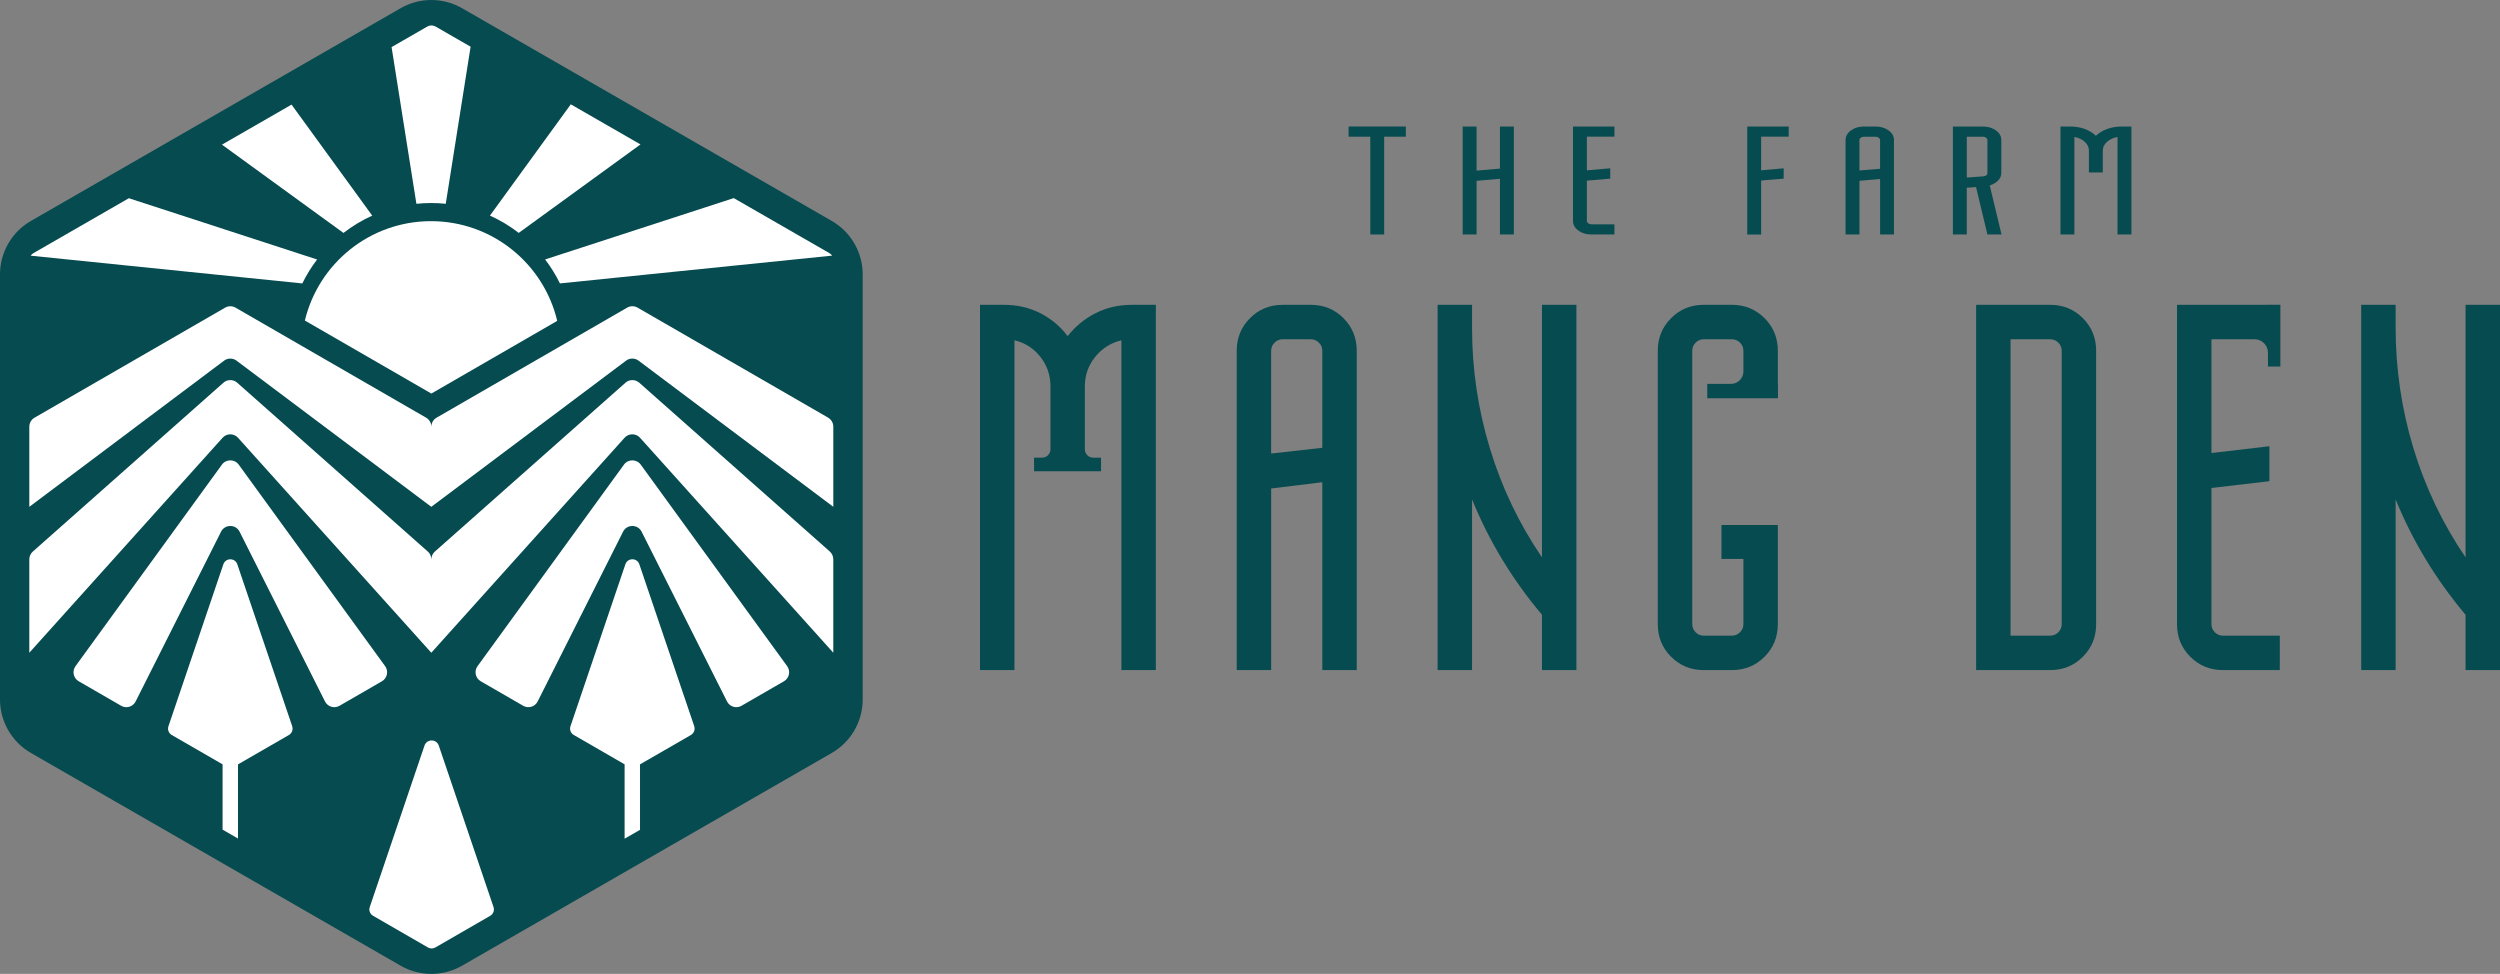 <?xml version="1.0" encoding="UTF-8"?> <svg xmlns="http://www.w3.org/2000/svg" id="Layer_2" data-name="Layer 2" viewBox="0 0 1254.27 488.6"><rect x="0" y="0" width="1254.27" height="488.6" fill="#808080" stroke="none"/><defs><style> .cls-1 { fill: #fff; } .cls-2 { fill: #064b50; } </style></defs><g id="Layer_1-2" data-name="Layer 1"><g><g><path class="cls-2" d="M432.82,350.93V137.68c0-11.08-5.92-21.31-15.52-26.84L231.85,4.13c-9.56-5.5-21.32-5.5-30.88,0L15.52,110.84c-9.6,5.52-15.52,15.76-15.52,26.84v213.25c0,11.08,5.92,21.31,15.52,26.84l185.45,106.71c9.56,5.5,21.32,5.5,30.88,0l185.45-106.71c9.6-5.52,15.52-15.76,15.52-26.84Z"></path><g><g><path class="cls-1" d="M241.19,341.8l21.3,12.3c2.59,1.5,5.92,.51,7.26-2.17l42.85-85.17c1.92-3.83,7.39-3.83,9.31,0,14.28,28.39,28.57,56.78,42.85,85.17,1.35,2.68,4.67,3.67,7.26,2.17l21.3-12.3c2.68-1.55,3.43-5.07,1.61-7.58-24.49-33.7-48.98-67.4-73.46-101.11-2.08-2.86-6.35-2.86-8.43,0-24.49,33.7-48.98,67.4-73.46,101.11-1.82,2.5-1.07,6.03,1.61,7.58Z"></path><path class="cls-1" d="M348.31,364.36c-9.18-27.09-18.36-54.18-27.55-81.26-1.13-3.34-5.86-3.34-7,0l-27.55,81.26c-.57,1.67,.13,3.5,1.65,4.38l25.51,14.73v37.31l7.73-4.44v-32.85c8.51-4.91,17.03-9.83,25.54-14.74,1.53-.88,2.22-2.72,1.65-4.38Z"></path></g><g><path class="cls-1" d="M39.49,341.8l21.3,12.3c2.59,1.5,5.92,.51,7.26-2.17l42.85-85.17c1.92-3.83,7.39-3.83,9.31,0,14.28,28.39,28.57,56.78,42.85,85.17,1.35,2.68,4.67,3.67,7.26,2.17l21.3-12.3c2.68-1.55,3.43-5.07,1.61-7.58-24.49-33.7-48.98-67.4-73.46-101.11-2.08-2.86-6.35-2.86-8.43,0-24.49,33.7-48.98,67.4-73.46,101.11-1.82,2.5-1.07,6.03,1.61,7.58Z"></path><path class="cls-1" d="M146.61,364.37c-9.18-27.09-18.36-54.18-27.55-81.26-1.13-3.34-5.86-3.34-7,0l-27.55,81.26c-.57,1.67,.13,3.5,1.65,4.38l25.51,14.73v32.76l7.73,4.46v-37.2c8.51-4.91,17.03-9.83,25.54-14.74,1.53-.88,2.22-2.72,1.65-4.38Z"></path></g><path class="cls-1" d="M187.16,459.45l27.55,15.91c1.14,.66,2.55,.66,3.69,0,9.18-5.3,18.36-10.6,27.55-15.9,1.53-.88,2.22-2.72,1.65-4.38-9.15-27-18.31-54-27.46-81.01-1.16-3.43-6.01-3.43-7.17,0l-27.46,81c-.57,1.67,.13,3.5,1.65,4.38Z"></path><path class="cls-1" d="M279.57,160.98l-63.16,36.47-63.45-36.63c6.85-28.6,32.58-49.86,63.28-49.86s56.54,21.34,63.32,50.03Z"></path><g><path class="cls-1" d="M236.11,23.42l-8.28,52.31-4.19,26.5c-2.41-.25-4.87-.37-7.34-.37s-4.96,.13-7.39,.38l-4.2-26.5-8.25-52.11h0s17.92-10.31,17.92-10.31c1.28-.74,2.87-.74,4.16,0,5.86,3.37,11.72,6.75,17.58,10.12h0Z"></path><polygon class="cls-1" points="216.28 148.79 216.29 148.78 216.28 148.79 216.28 148.79 216.28 148.79"></polygon><path class="cls-1" d="M321.33,72.46l-45.23,32.87-15.85,11.52c-4.43-3.43-9.28-6.36-14.45-8.68l13.95-19.19,26.62-36.64,34.96,20.12Z"></path><polygon class="cls-1" points="216.28 148.79 216.29 148.78 216.28 148.79 216.28 148.79 216.28 148.79"></polygon><path class="cls-1" d="M417.47,128.25l-92.87,9.48-43.68,4.46c-2.08-4.26-4.57-8.28-7.43-12.02l46.33-15.07,48.31-15.71,48,27.62c.54,.32,1,.74,1.35,1.24Z"></path><path class="cls-1" d="M172.79,88.97l13.96,19.21c-5.17,2.32-10,5.25-14.43,8.68l-15.89-11.54-45.07-32.75,34.91-20.09,26.51,36.49Z"></path><polygon class="cls-1" points="216.26 148.79 216.26 148.79 216.25 148.79 216.24 148.78 216.26 148.79"></polygon><polygon class="cls-1" points="216.27 148.8 216.27 148.8 216.26 148.79 216.27 148.8"></polygon><path class="cls-1" d="M112.72,115.1l46.37,15.09c-2.85,3.73-5.34,7.75-7.42,12.01l-43.74-4.47-92.53-9.45c.35-.52,.81-.96,1.37-1.28l47.87-27.55,48.07,15.64Z"></path><polygon class="cls-1" points="216.27 148.79 216.25 148.79 216.24 148.78 216.26 148.79 216.27 148.79"></polygon></g><path class="cls-1" d="M416.35,276.72c-31.88-28.24-63.75-56.48-95.63-84.71-1.97-1.75-4.94-1.75-6.91,0-31.88,28.24-63.75,56.48-95.63,84.71-1.12,.99-1.76,2.41-1.76,3.9,0,0-.01,0-.02,0,0-1.49-.64-2.91-1.76-3.9-31.88-28.24-63.75-56.48-95.63-84.71-1.97-1.75-4.94-1.75-6.91,0-31.88,28.24-63.75,56.48-95.63,84.71-1.12,.99-1.76,2.41-1.76,3.9v46.86c32.32-35.95,64.64-71.9,96.96-107.85,2.07-2.3,5.68-2.3,7.75,0,32.32,35.95,64.64,71.89,96.96,107.84h.02c32.32-35.95,64.64-71.9,96.96-107.85,2.07-2.3,5.68-2.3,7.75,0,32.32,35.95,64.64,71.9,96.96,107.85v-46.86c0-1.49-.64-2.91-1.76-3.9Z"></path><path class="cls-1" d="M415.5,209.55c-31.88-18.4-63.75-36.81-95.63-55.21-1.61-.93-3.6-.93-5.21,0-31.88,18.4-63.75,36.81-95.63,55.21-1.61,.93-2.61,2.65-2.61,4.51v.18s-.02,0-.02,0v-.17c0-1.86-.99-3.58-2.61-4.51-31.88-18.4-63.75-36.81-95.63-55.21-1.61-.93-3.6-.93-5.21,0-31.88,18.4-63.75,36.81-95.63,55.21-1.61,.93-2.61,2.65-2.61,4.51v40.21c32.57-24.44,65.14-48.89,97.71-73.33,1.85-1.39,4.4-1.39,6.26,0,32.57,24.44,65.14,48.88,97.7,73.32h.02c32.57-24.44,65.14-48.89,97.71-73.33,1.85-1.39,4.4-1.39,6.26,0,32.57,24.44,65.14,48.89,97.71,73.33v-40.21c0-1.86-.99-3.58-2.61-4.51Z"></path></g></g><g><g><path class="cls-2" d="M676.6,63.47h28.73v5.11h-10.88v49.06h-6.97v-49.06h-10.88v-5.11Z"></path><path class="cls-2" d="M752.53,63.47h6.97v54.17h-6.97v-27.94l-11.72,1.01v26.93h-6.97V63.47h6.97v22.13l11.72-1.01v-21.13Z"></path><path class="cls-2" d="M796.83,112.04c.46,.34,1,.5,1.64,.5h11.51v5.11h-11.51c-2.61,0-4.81-.66-6.6-1.97-1.8-1.32-2.69-2.93-2.69-4.84V63.47h20.8v5.11h-13.83v16.87l11.72-1.01v5.18l-11.72,1.01v20.2c0,.46,.23,.86,.69,1.2Z"></path><path class="cls-2" d="M894.88,89.63l-11.3,.93v27.09h-6.97V63.47h20.8v5.11h-13.83v16.87l11.3-1.01v5.18Z"></path><path class="cls-2" d="M940.93,63.47c2.6,0,4.81,.66,6.6,1.97,1.8,1.32,2.69,2.93,2.69,4.84v47.36h-6.97v-27.86l-10.35,.93v26.93h-6.97v-47.36c0-1.91,.9-3.52,2.69-4.84,1.8-1.32,3.99-1.97,6.6-1.97h5.7Zm-8.03,22.06l10.35-.85v-14.39c0-.46-.23-.86-.69-1.2-.46-.34-1-.5-1.64-.5h-5.7c-.63,0-1.18,.17-1.64,.5-.46,.34-.69,.73-.69,1.2v15.25Z"></path><path class="cls-2" d="M994.79,63.47c2.6,0,4.81,.66,6.6,1.97,1.8,1.32,2.69,2.93,2.69,4.84v16.48c0,1.45-.55,2.72-1.64,3.83-1.09,1.11-2.48,1.92-4.17,2.44l5.91,24.61h-7.08l-5.7-23.76-4.65,.31v23.45h-6.97V63.47h15Zm-8.03,5.11v20.51l8.24-.62c1.41-.15,2.11-.72,2.11-1.7v-16.48c0-.46-.23-.86-.69-1.2-.46-.34-1-.5-1.64-.5h-8.03Z"></path><path class="cls-2" d="M1057.15,64.71c2.22-.82,4.66-1.24,7.34-1.24h4.86v54.17h-6.97v-48.91c-2.11,.36-3.87,1.17-5.28,2.44-1.41,1.26-2.11,2.72-2.11,4.37v10.99h-6.97v-10.99c0-1.65-.69-3.11-2.06-4.37-1.37-1.26-3.12-2.08-5.23-2.44v48.91h-6.97V63.47h4.86c2.67,0,5.12,.41,7.34,1.24,2.22,.83,4.07,1.96,5.54,3.41,1.55-1.44,3.43-2.58,5.65-3.41Z"></path></g><g><g><path class="cls-2" d="M657.65,152.93h-14.14c-6.46,0-11.91,2.23-16.36,6.68-4.45,4.45-6.68,9.91-6.68,16.36v160.22h17.28v-91.11l25.66-3.14v94.25h17.28V175.97c0-6.46-2.23-11.91-6.68-16.36-4.45-4.45-9.91-6.68-16.36-6.68Zm5.76,71.73l-25.66,2.88v-51.57c0-1.57,.56-2.92,1.7-4.06,1.13-1.13,2.49-1.7,4.06-1.7h14.14c1.57,0,2.92,.57,4.06,1.7,1.13,1.14,1.7,2.49,1.7,4.06v48.69Z"></path><path class="cls-2" d="M773.62,279.64c-11.52-16.93-20.25-35.21-26.18-54.85-5.94-19.63-8.9-39.75-8.9-60.34v-11.52h-17.28v183.26h17.28v-85.61c8.55,20.94,20.24,40.23,35.08,57.86v27.75h17.28V152.93h-17.28v126.71Z"></path><path class="cls-2" d="M891.95,175.97c0-6.46-2.23-11.91-6.68-16.36-4.45-4.45-9.91-6.68-16.36-6.68h-14.14c-6.46,0-11.91,2.23-16.36,6.68-4.45,4.45-6.68,9.91-6.68,16.36v137.18c0,6.46,2.23,11.91,6.68,16.36,4.45,4.45,9.9,6.68,16.36,6.68h14.14c6.46,0,11.91-2.23,16.36-6.68,4.45-4.45,6.68-9.9,6.68-16.36v-49.74h-28.27v17.02h11v32.72c0,1.57-.57,2.92-1.7,4.06s-2.49,1.7-4.06,1.7h-14.14c-1.57,0-2.92-.56-4.06-1.7-1.14-1.13-1.7-2.49-1.7-4.06V175.97c0-1.57,.56-2.92,1.7-4.06,1.13-1.13,2.49-1.7,4.06-1.7h14.14c1.57,0,2.92,.57,4.06,1.7,1.13,1.14,1.7,2.49,1.7,4.06v10.38c0,3.45-2.8,6.25-6.25,6.25h-11.89v7.23h35.48v-7.23h-.05v-16.63Z"></path><path class="cls-2" d="M1028.61,152.93h-37.17v183.26h37.17c6.45,0,11.91-2.23,16.36-6.68,4.45-4.45,6.68-9.9,6.68-16.36V175.97c0-6.46-2.22-11.91-6.68-16.36-4.45-4.45-9.91-6.68-16.36-6.68Zm5.76,160.22c0,1.57-.57,2.92-1.7,4.06-1.14,1.14-2.49,1.7-4.06,1.7h-19.9V170.21h19.9c1.57,0,2.92,.57,4.06,1.7,1.13,1.14,1.7,2.49,1.7,4.06v137.18Z"></path><path class="cls-2" d="M1236.99,152.93v126.71c-11.52-16.93-20.25-35.21-26.18-54.85-5.93-19.63-8.9-39.75-8.9-60.34v-11.52h-17.28v183.26h17.28v-85.61c8.55,20.94,20.24,40.23,35.08,57.86v27.75h17.28V152.93h-17.28Z"></path></g><path class="cls-2" d="M567.85,152.93c-6.63,0-12.7,1.4-18.19,4.19-5.5,2.79-10.17,6.64-14.01,11.52-3.67-4.88-8.25-8.73-13.74-11.52-5.5-2.79-11.56-4.19-18.19-4.19h-12.04v183.26h17.28V170.73c5.24,1.22,9.56,3.97,12.96,8.25,3.4,4.28,5.1,9.21,5.1,14.79v31.67c0,2.3-1.87,4.17-4.17,4.17h-4.05v6.81h33.6v-6.81h-3.94c-2.3,0-4.17-1.87-4.17-4.17v-31.67c0-5.58,1.74-10.51,5.24-14.79,3.49-4.27,7.85-7.02,13.09-8.25v165.46h17.28V152.93h-12.04Z"></path><path class="cls-2" d="M1144.08,183.91v-31.02h-6.23v.04h-45.63v160.22c0,6.46,2.22,11.91,6.68,16.36,4.45,4.45,9.9,6.68,16.36,6.68h28.54v-17.28h-28.54c-1.57,0-2.92-.56-4.06-1.7-1.14-1.13-1.7-2.49-1.7-4.06v-68.33l29.06-3.4v-17.54l-29.06,3.4v-57.07h21.62c3.72,0,6.73,3.01,6.73,6.73v6.97h6.23Z"></path></g></g></g></g></svg> 
